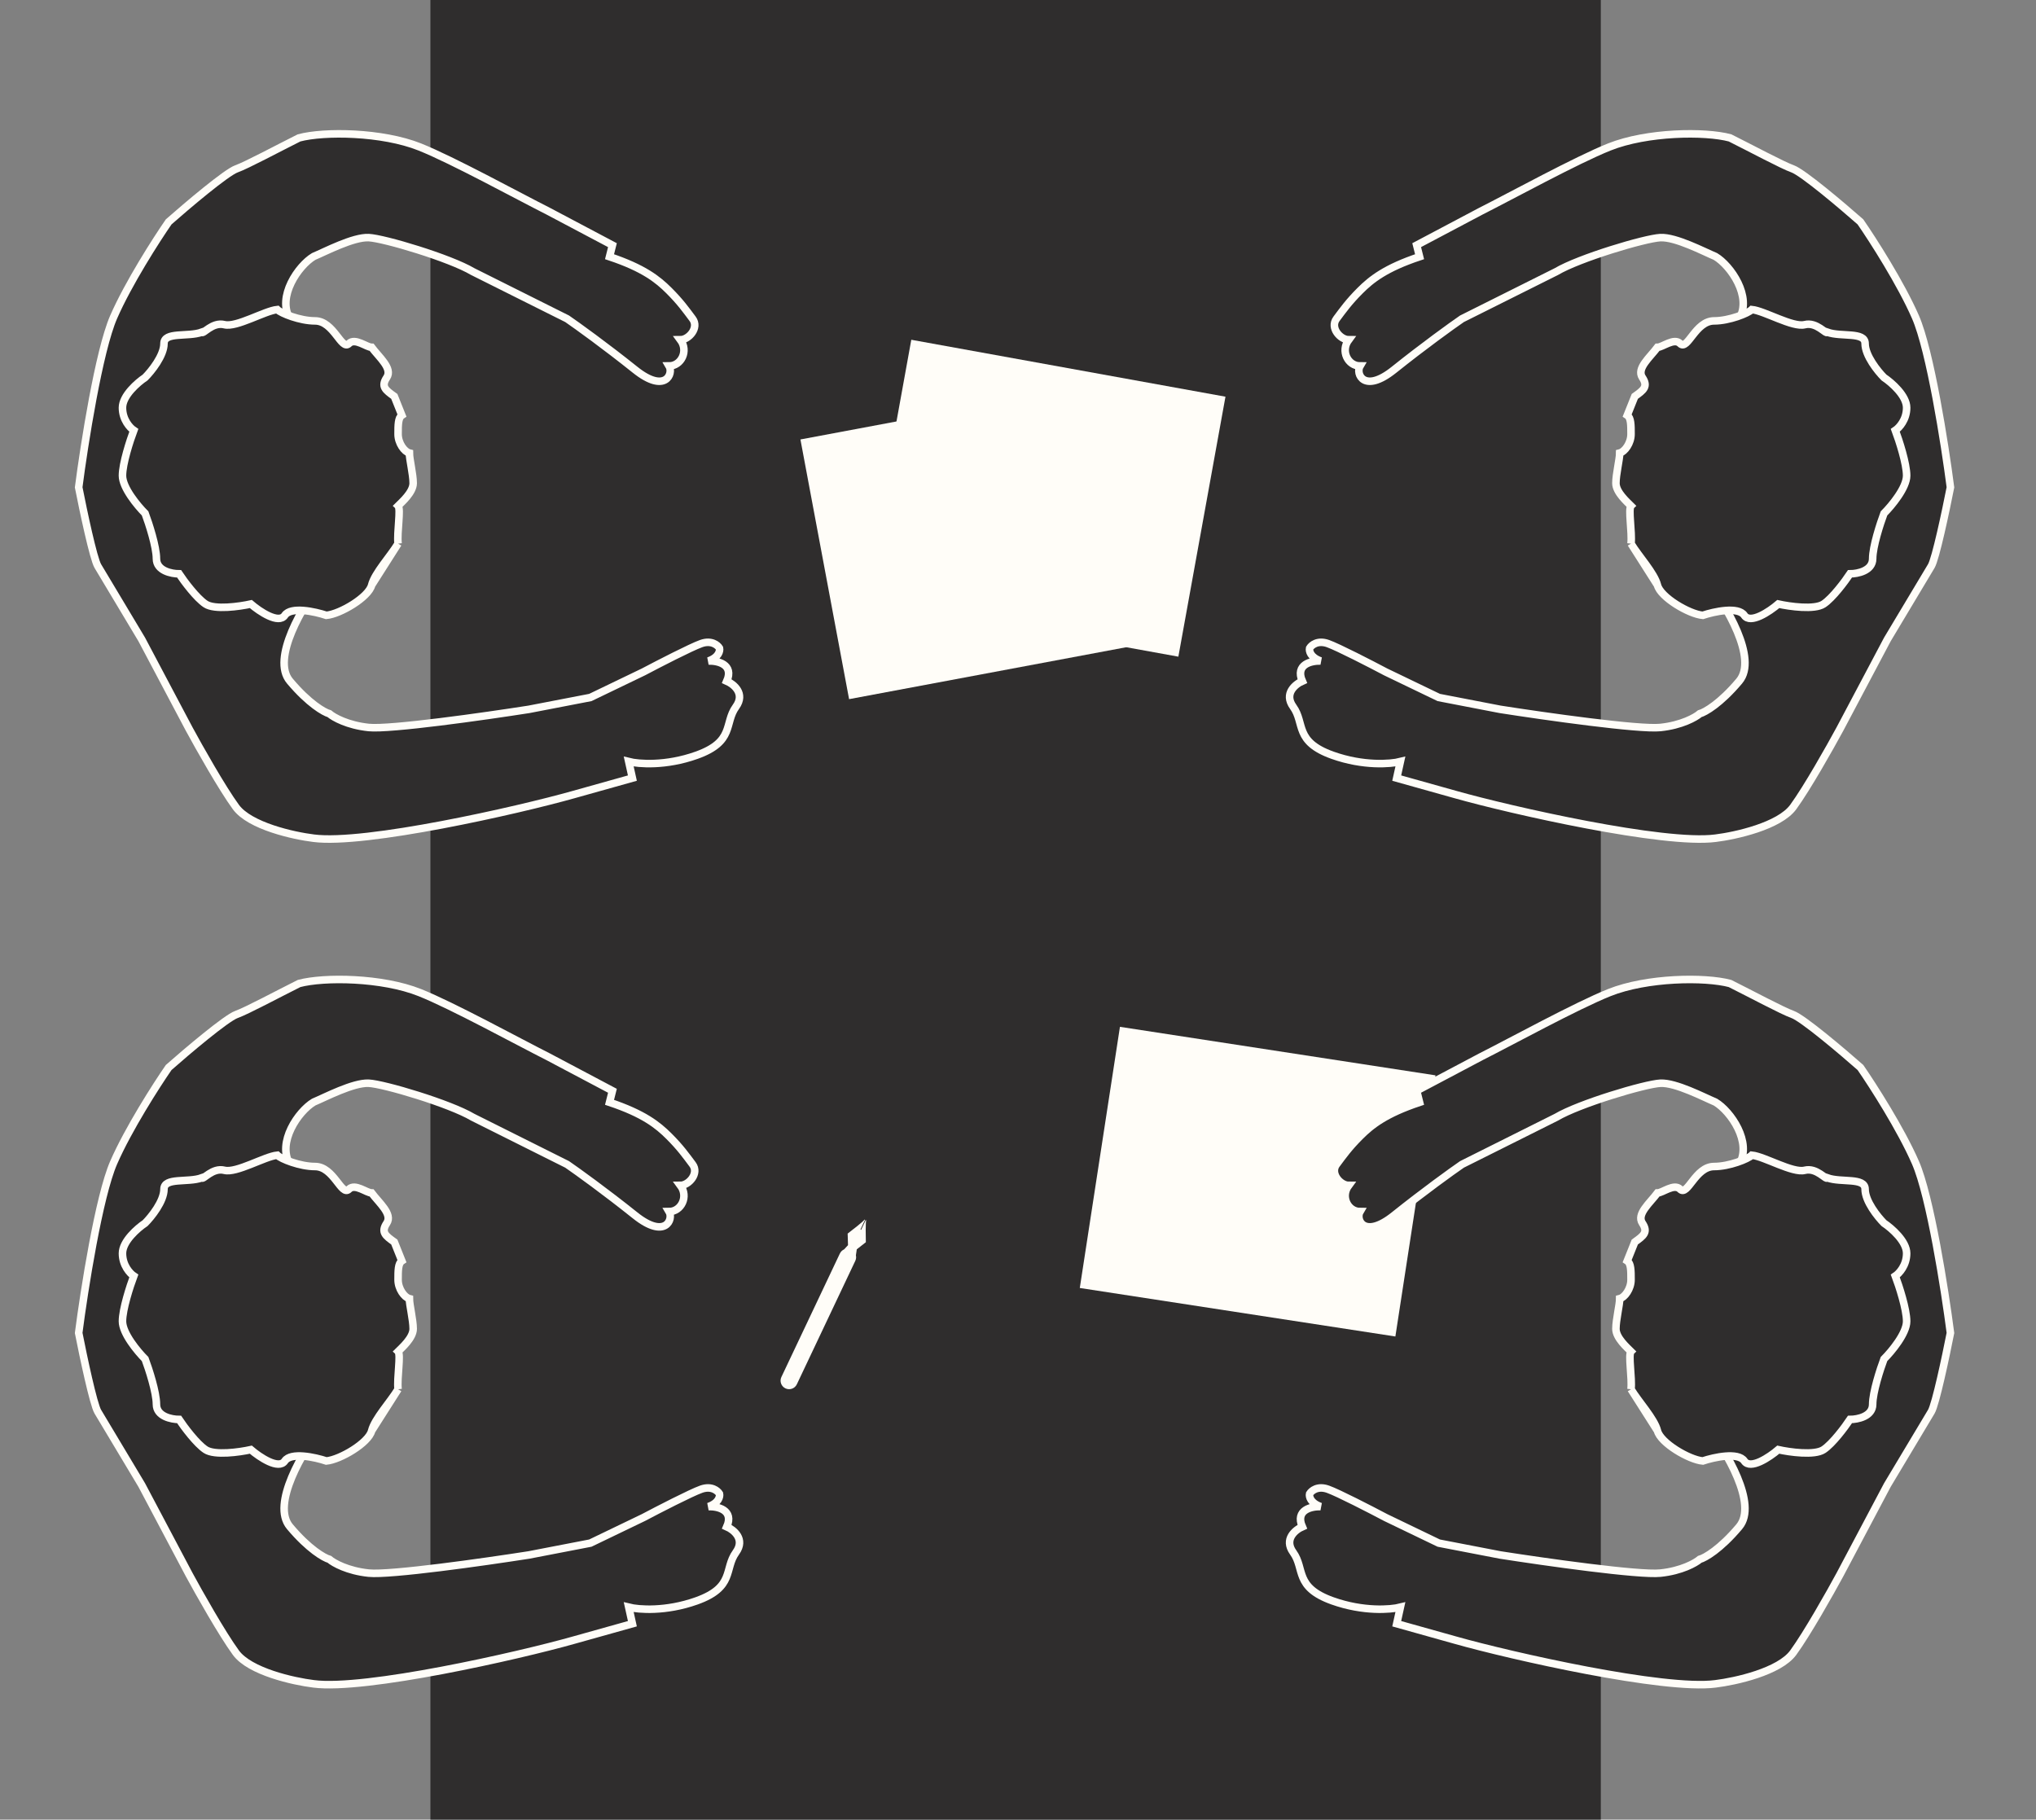 <?xml version="1.0" encoding="UTF-8"?> <svg xmlns="http://www.w3.org/2000/svg" width="226" height="202" viewBox="0 0 226 202" fill="none"><rect x="0" y="0" width="226" height="202" fill="#808080" stroke="none"/><rect x="47.777" width="129.917" height="202" fill="#2F2D2D"></rect><rect x="119.859" y="142.982" width="29.331" height="35.442" transform="rotate(-81.26 119.859 142.982)" fill="#FFFDF8"></rect><rect x="94.25" y="77.615" width="29.331" height="35.442" transform="rotate(-100.612 94.25 77.615)" fill="#FFFDF8"></rect><rect x="95.926" y="66.58" width="29.331" height="35.442" transform="rotate(-79.73 95.926 66.58)" fill="#FFFDF8"></rect><path d="M184.307 174.636C186.665 174.389 188.202 173.514 188.676 173.107C189.256 172.945 190.944 171.994 193.052 169.49C195.16 166.987 191.578 161.047 189.524 158.39C187.288 156.993 182.818 152.02 182.818 143.303C182.818 134.586 189.641 130.311 193.052 129.263C194.514 126.822 192.112 123.363 190.417 122.349C189.129 121.808 186.014 120.17 184.307 120.253C182.599 120.336 175.266 122.532 172.76 124.025L162.283 129.263C161.165 130.032 158.092 132.239 154.739 134.921C151.387 137.603 150.451 135.365 150.967 134.502C149.626 134.502 148.775 132.85 149.71 131.593C148.775 131.593 147.607 130.263 148.356 129.263C149.104 128.263 149.71 127.402 150.967 126.145C152.225 124.888 153.804 123.63 157.575 122.373L157.254 121.091L164.378 117.32C167.708 115.643 174.984 111.653 178.627 110.195C182.818 108.519 189.258 108.439 192.037 109.182C194.343 110.332 197.846 112.213 198.984 112.618C200.123 113.024 204.477 116.713 206.512 118.506C207.869 120.47 210.991 125.332 212.621 129.071C214.251 132.81 215.887 143.231 216.502 147.974C215.996 150.549 214.863 155.903 214.376 156.717L209.505 164.853L204.229 174.819C203.147 176.819 200.597 181.348 199.054 183.464C197.511 185.58 192.653 186.655 190.417 186.928C184.726 187.666 167.748 183.833 161.546 182.078L155.039 180.254L155.444 178.424C154.36 178.697 151.338 178.937 147.921 177.72C143.651 176.2 144.868 174.166 143.545 172.337C142.487 170.875 143.78 169.83 144.559 169.49C143.744 167.621 145.573 167.219 146.59 167.252C145.451 166.847 145.301 166.136 145.369 165.831C145.572 165.492 146.262 164.915 147.401 165.321C148.54 165.726 152.147 167.586 153.808 168.465L159.706 171.305L166.517 172.62C171.464 173.395 181.949 174.882 184.307 174.636Z" fill="#2F2D2D" stroke="#FFFDF8" stroke-width="0.838"></path><path d="M181.292 154.61C181.204 154.479 181.122 154.35 181.047 154.226C181.187 152.968 180.712 150.37 181.047 150.035C180.628 149.616 179.371 148.526 179.371 147.52C179.371 146.514 179.79 144.866 179.79 144.167C180.349 144.028 181.047 143.078 181.047 142.072C181.047 141.066 181.047 140.256 180.628 139.977L181.467 137.881C182.444 137.183 182.975 136.792 182.305 135.786C181.634 134.78 183.143 133.551 183.981 132.433C184.54 132.433 185.825 131.343 186.496 132.014C187.334 132.852 188.172 129.499 190.267 129.499C191.944 129.499 194.039 128.661 194.458 128.242C195.855 128.382 198.984 130.254 200.325 129.919C201.667 129.583 202.7 131.036 202.84 130.757C204.377 131.315 207.031 130.673 207.031 132.014C207.031 133.355 208.428 135.087 209.126 135.786C209.964 136.345 211.641 137.797 211.641 139.138C211.641 140.48 210.803 141.374 210.384 141.653C210.803 142.771 211.641 145.341 211.641 146.682C211.641 148.023 209.964 150.035 209.126 150.873C208.707 151.99 207.869 154.561 207.869 155.902C207.869 157.243 206.193 157.578 205.354 157.578C204.796 158.416 203.427 160.26 202.421 160.931C201.415 161.602 198.649 161.21 197.392 160.931C196.414 161.769 194.291 163.194 193.62 162.188C192.95 161.182 190.267 161.769 189.01 162.188C187.473 162.049 184.316 160.177 183.981 158.836L181.292 154.61Z" fill="#2F2D2D"></path><path d="M181.047 154.226C181.886 155.623 183.646 157.494 183.981 158.836M181.047 154.226L183.981 158.836M181.047 154.226C181.187 152.968 180.712 150.37 181.047 150.035C180.628 149.616 179.371 148.526 179.371 147.52C179.371 146.514 179.79 144.866 179.79 144.168C180.349 144.028 181.047 143.078 181.047 142.072C181.047 141.066 181.047 140.256 180.628 139.977L181.467 137.881C182.444 137.183 182.975 136.792 182.305 135.786C181.634 134.78 183.143 133.551 183.981 132.433C184.54 132.433 185.825 131.343 186.496 132.014C187.334 132.852 188.172 129.499 190.267 129.499C191.944 129.499 194.039 128.661 194.458 128.242C195.855 128.382 198.984 130.254 200.325 129.919C201.667 129.583 202.7 131.036 202.84 130.757C204.377 131.315 207.031 130.673 207.031 132.014C207.031 133.355 208.428 135.087 209.126 135.786C209.964 136.345 211.641 137.797 211.641 139.138C211.641 140.48 210.803 141.374 210.384 141.653C210.803 142.771 211.641 145.341 211.641 146.682C211.641 148.023 209.964 150.035 209.126 150.873C208.707 151.99 207.869 154.561 207.869 155.902C207.869 157.243 206.193 157.578 205.354 157.578C204.796 158.416 203.427 160.26 202.421 160.931C201.415 161.602 198.649 161.21 197.392 160.931C196.414 161.769 194.291 163.194 193.62 162.188C192.95 161.182 190.267 161.769 189.01 162.188C187.473 162.049 184.316 160.177 183.981 158.836" stroke="#FFFDF8" stroke-width="0.838"></path><path d="M184.307 80.761C186.665 80.514 188.202 79.639 188.676 79.232C189.256 79.07 190.944 78.119 193.052 75.615C195.16 73.112 191.578 67.172 189.524 64.515C187.288 63.118 182.818 58.145 182.818 49.428C182.818 40.711 189.641 36.436 193.052 35.388C194.514 32.947 192.112 29.488 190.417 28.474C189.129 27.933 186.014 26.295 184.307 26.378C182.599 26.461 175.266 28.657 172.76 30.15L162.283 35.388C161.165 36.157 158.092 38.364 154.739 41.046C151.387 43.728 150.451 41.49 150.967 40.627C149.626 40.627 148.775 38.975 149.71 37.718C148.775 37.718 147.607 36.388 148.356 35.388C149.104 34.388 149.71 33.527 150.967 32.27C152.225 31.013 153.804 29.755 157.575 28.498L157.254 27.216L164.378 23.445C167.708 21.768 174.984 17.778 178.627 16.32C182.818 14.644 189.258 14.564 192.037 15.307C194.343 16.457 197.846 18.338 198.984 18.743C200.123 19.149 204.477 22.838 206.512 24.631C207.869 26.595 210.991 31.457 212.621 35.196C214.251 38.935 215.887 49.356 216.502 54.099C215.996 56.674 214.863 62.028 214.376 62.842L209.505 70.978L204.229 80.944C203.147 82.944 200.597 87.473 199.054 89.589C197.511 91.705 192.653 92.78 190.417 93.053C184.726 93.791 167.748 89.958 161.546 88.203L155.039 86.379L155.444 84.549C154.36 84.822 151.338 85.062 147.921 83.845C143.651 82.325 144.868 80.291 143.545 78.463C142.487 77 143.78 75.955 144.559 75.615C143.744 73.746 145.573 73.344 146.59 73.377C145.451 72.972 145.301 72.261 145.369 71.956C145.572 71.617 146.262 71.04 147.401 71.445C148.54 71.851 152.147 73.711 153.808 74.59L159.706 77.43L166.517 78.745C171.464 79.52 181.949 81.007 184.307 80.761Z" fill="#2F2D2D" stroke="#FFFDF8" stroke-width="0.838"></path><path d="M181.292 60.733C181.204 60.602 181.122 60.473 181.047 60.349C181.187 59.091 180.712 56.493 181.047 56.158C180.628 55.739 179.371 54.649 179.371 53.643C179.371 52.637 179.79 50.989 179.79 50.291C180.349 50.151 181.047 49.201 181.047 48.195C181.047 47.189 181.047 46.379 180.628 46.1L181.467 44.004C182.444 43.306 182.975 42.915 182.305 41.909C181.634 40.903 183.143 39.674 183.981 38.556C184.54 38.556 185.825 37.467 186.496 38.137C187.334 38.975 188.172 35.623 190.267 35.623C191.944 35.623 194.039 34.784 194.458 34.365C195.855 34.505 198.984 36.377 200.325 36.042C201.667 35.706 202.7 37.159 202.84 36.88C204.377 37.438 207.031 36.796 207.031 38.137C207.031 39.478 208.428 41.21 209.126 41.909C209.964 42.468 211.641 43.92 211.641 45.261C211.641 46.603 210.803 47.497 210.384 47.776C210.803 48.894 211.641 51.464 211.641 52.805C211.641 54.146 209.964 56.158 209.126 56.996C208.707 58.114 207.869 60.684 207.869 62.025C207.869 63.366 206.193 63.701 205.354 63.701C204.796 64.54 203.427 66.383 202.421 67.054C201.415 67.725 198.649 67.333 197.392 67.054C196.414 67.892 194.291 69.317 193.62 68.311C192.95 67.305 190.267 67.892 189.01 68.311C187.473 68.172 184.316 66.3 183.981 64.959L181.292 60.733Z" fill="#2F2D2D"></path><path d="M181.047 60.349C181.886 61.746 183.646 63.617 183.981 64.959M181.047 60.349L183.981 64.959M181.047 60.349C181.187 59.091 180.712 56.493 181.047 56.158C180.628 55.739 179.371 54.649 179.371 53.643C179.371 52.637 179.79 50.989 179.79 50.291C180.349 50.151 181.047 49.201 181.047 48.195C181.047 47.189 181.047 46.379 180.628 46.1L181.467 44.004C182.444 43.306 182.975 42.915 182.305 41.909C181.634 40.903 183.143 39.674 183.981 38.556C184.54 38.556 185.825 37.467 186.496 38.137C187.334 38.975 188.172 35.623 190.267 35.623C191.944 35.623 194.039 34.784 194.458 34.365C195.855 34.505 198.984 36.377 200.325 36.042C201.667 35.706 202.7 37.159 202.84 36.88C204.377 37.438 207.031 36.796 207.031 38.137C207.031 39.478 208.428 41.21 209.126 41.909C209.964 42.468 211.641 43.92 211.641 45.261C211.641 46.603 210.803 47.497 210.384 47.776C210.803 48.894 211.641 51.464 211.641 52.805C211.641 54.146 209.964 56.158 209.126 56.996C208.707 58.114 207.869 60.684 207.869 62.025C207.869 63.366 206.193 63.701 205.354 63.701C204.796 64.54 203.427 66.383 202.421 67.054C201.415 67.725 198.649 67.333 197.392 67.054C196.414 67.892 194.291 69.317 193.62 68.311C192.95 67.305 190.267 67.892 189.01 68.311C187.473 68.172 184.316 66.3 183.981 64.959" stroke="#FFFDF8" stroke-width="0.838"></path><path d="M40.928 174.636C38.57 174.389 37.032 173.514 36.559 173.107C35.978 172.945 34.29 171.994 32.182 169.49C30.074 166.987 33.656 161.047 35.711 158.39C37.946 156.993 42.416 152.02 42.416 143.303C42.416 134.586 35.593 130.311 32.182 129.263C30.721 126.822 33.122 123.363 34.817 122.349C36.105 121.808 39.22 120.17 40.928 120.253C42.635 120.336 49.969 122.532 52.474 124.025L62.952 129.263C64.069 130.032 67.142 132.239 70.495 134.921C73.848 137.603 74.783 135.365 74.267 134.502C75.608 134.502 76.46 132.85 75.524 131.593C76.46 131.593 77.627 130.263 76.879 129.263C76.13 128.263 75.524 127.402 74.267 126.145C73.01 124.888 71.431 123.63 67.659 122.373L67.981 121.091L60.856 117.32C57.527 115.643 50.251 111.653 46.607 110.195C42.416 108.519 35.976 108.439 33.197 109.182C30.892 110.332 27.389 112.213 26.25 112.618C25.111 113.024 20.757 116.713 18.723 118.506C17.366 120.47 14.244 125.332 12.614 129.071C10.984 132.81 9.347 143.231 8.733 147.974C9.238 150.549 10.372 155.903 10.859 156.717L15.73 164.853L21.005 174.819C22.088 176.819 24.638 181.348 26.181 183.464C27.724 185.58 32.581 186.655 34.817 186.928C40.508 187.666 57.487 183.833 63.689 182.078L70.196 180.254L69.791 178.424C70.875 178.697 73.897 178.937 77.313 177.72C81.584 176.2 80.366 174.166 81.689 172.337C82.748 170.875 81.454 169.83 80.675 169.49C81.49 167.621 79.661 167.219 78.645 167.252C79.784 166.847 79.933 166.136 79.866 165.831C79.663 165.492 78.972 164.915 77.834 165.321C76.695 165.726 73.088 167.586 71.427 168.465L65.529 171.305L58.717 172.62C53.77 173.395 43.286 174.882 40.928 174.636Z" fill="#2F2D2D" stroke="#FFFDF8" stroke-width="0.838"></path><path d="M43.942 154.61C44.03 154.479 44.112 154.35 44.187 154.226C44.047 152.968 44.522 150.37 44.187 150.035C44.606 149.616 45.863 148.526 45.863 147.52C45.863 146.514 45.444 144.866 45.444 144.167C44.885 144.028 44.187 143.078 44.187 142.072C44.187 141.066 44.187 140.256 44.606 139.977L43.768 137.881C42.79 137.183 42.259 136.792 42.93 135.786C43.6 134.78 42.092 133.551 41.253 132.433C40.694 132.433 39.409 131.343 38.739 132.014C37.901 132.852 37.062 129.499 34.967 129.499C33.291 129.499 31.195 128.661 30.776 128.242C29.379 128.382 26.25 130.254 24.909 129.919C23.568 129.583 22.534 131.036 22.394 130.757C20.858 131.315 18.203 130.673 18.203 132.014C18.203 133.355 16.807 135.087 16.108 135.786C15.27 136.345 13.594 137.797 13.594 139.138C13.594 140.48 14.432 141.374 14.851 141.653C14.432 142.771 13.594 145.341 13.594 146.682C13.594 148.023 15.27 150.035 16.108 150.873C16.527 151.99 17.365 154.561 17.365 155.902C17.365 157.243 19.042 157.578 19.88 157.578C20.439 158.416 21.808 160.26 22.814 160.931C23.819 161.602 26.585 161.21 27.843 160.931C28.82 161.769 30.944 163.194 31.614 162.188C32.285 161.182 34.967 161.769 36.224 162.188C37.761 162.049 40.918 160.177 41.253 158.836L43.942 154.61Z" fill="#2F2D2D"></path><path d="M44.187 154.226C43.349 155.623 41.589 157.494 41.253 158.836M44.187 154.226L41.253 158.836M44.187 154.226C44.047 152.968 44.522 150.37 44.187 150.035C44.606 149.616 45.863 148.526 45.863 147.52C45.863 146.514 45.444 144.866 45.444 144.168C44.885 144.028 44.187 143.078 44.187 142.072C44.187 141.066 44.187 140.256 44.606 139.977L43.768 137.881C42.79 137.183 42.259 136.792 42.93 135.786C43.6 134.78 42.092 133.551 41.253 132.433C40.694 132.433 39.409 131.343 38.739 132.014C37.901 132.852 37.062 129.499 34.967 129.499C33.291 129.499 31.195 128.661 30.776 128.242C29.379 128.382 26.25 130.254 24.909 129.919C23.568 129.583 22.534 131.036 22.394 130.757C20.858 131.315 18.203 130.673 18.203 132.014C18.203 133.355 16.807 135.087 16.108 135.786C15.27 136.345 13.594 137.797 13.594 139.138C13.594 140.48 14.432 141.374 14.851 141.653C14.432 142.771 13.594 145.341 13.594 146.682C13.594 148.023 15.27 150.035 16.108 150.873C16.527 151.99 17.365 154.561 17.365 155.902C17.365 157.243 19.042 157.578 19.88 157.578C20.439 158.416 21.808 160.26 22.814 160.931C23.819 161.602 26.585 161.21 27.843 160.931C28.82 161.769 30.944 163.194 31.614 162.188C32.285 161.182 34.967 161.769 36.224 162.188C37.761 162.049 40.918 160.177 41.253 158.836" stroke="#FFFDF8" stroke-width="0.838"></path><path d="M40.928 80.761C38.57 80.514 37.032 79.639 36.559 79.232C35.978 79.07 34.29 78.119 32.182 75.615C30.074 73.112 33.656 67.172 35.711 64.515C37.946 63.118 42.416 58.145 42.416 49.428C42.416 40.711 35.593 36.436 32.182 35.388C30.721 32.947 33.122 29.488 34.817 28.474C36.105 27.933 39.22 26.295 40.928 26.378C42.635 26.461 49.969 28.657 52.474 30.15L62.952 35.388C64.069 36.157 67.142 38.364 70.495 41.046C73.848 43.728 74.783 41.49 74.267 40.627C75.608 40.627 76.46 38.975 75.524 37.718C76.46 37.718 77.627 36.388 76.879 35.388C76.13 34.388 75.524 33.527 74.267 32.27C73.01 31.013 71.431 29.755 67.659 28.498L67.981 27.216L60.856 23.445C57.527 21.768 50.251 17.778 46.607 16.32C42.416 14.644 35.976 14.564 33.197 15.307C30.892 16.457 27.389 18.338 26.25 18.743C25.111 19.149 20.757 22.838 18.723 24.631C17.366 26.595 14.244 31.457 12.614 35.196C10.984 38.935 9.347 49.356 8.733 54.099C9.238 56.674 10.372 62.028 10.859 62.842L15.73 70.978L21.005 80.944C22.088 82.944 24.638 87.473 26.181 89.589C27.724 91.705 32.581 92.78 34.817 93.053C40.508 93.791 57.487 89.958 63.689 88.203L70.196 86.379L69.791 84.549C70.875 84.822 73.897 85.062 77.313 83.845C81.584 82.325 80.366 80.291 81.689 78.463C82.748 77 81.454 75.955 80.675 75.615C81.49 73.746 79.661 73.344 78.645 73.377C79.784 72.972 79.933 72.261 79.866 71.956C79.663 71.617 78.972 71.04 77.834 71.445C76.695 71.851 73.088 73.711 71.427 74.59L65.529 77.43L58.717 78.745C53.77 79.52 43.286 81.007 40.928 80.761Z" fill="#2F2D2D" stroke="#FFFDF8" stroke-width="0.838"></path><path d="M43.942 60.733C44.03 60.602 44.112 60.473 44.187 60.349C44.047 59.091 44.522 56.493 44.187 56.158C44.606 55.739 45.863 54.649 45.863 53.643C45.863 52.637 45.444 50.989 45.444 50.291C44.885 50.151 44.187 49.201 44.187 48.195C44.187 47.189 44.187 46.379 44.606 46.1L43.768 44.004C42.79 43.306 42.259 42.915 42.93 41.909C43.6 40.903 42.092 39.674 41.253 38.556C40.694 38.556 39.409 37.467 38.739 38.137C37.901 38.975 37.062 35.623 34.967 35.623C33.291 35.623 31.195 34.784 30.776 34.365C29.379 34.505 26.25 36.377 24.909 36.042C23.568 35.706 22.534 37.159 22.394 36.88C20.858 37.438 18.203 36.796 18.203 38.137C18.203 39.478 16.807 41.21 16.108 41.909C15.27 42.468 13.594 43.92 13.594 45.261C13.594 46.603 14.432 47.497 14.851 47.776C14.432 48.894 13.594 51.464 13.594 52.805C13.594 54.146 15.27 56.158 16.108 56.996C16.527 58.114 17.365 60.684 17.365 62.025C17.365 63.366 19.042 63.701 19.88 63.701C20.439 64.54 21.808 66.383 22.814 67.054C23.819 67.725 26.585 67.333 27.843 67.054C28.82 67.892 30.944 69.317 31.614 68.311C32.285 67.305 34.967 67.892 36.224 68.311C37.761 68.172 40.918 66.3 41.253 64.959L43.942 60.733Z" fill="#2F2D2D"></path><path d="M44.187 60.349C43.349 61.746 41.589 63.617 41.253 64.959M44.187 60.349L41.253 64.959M44.187 60.349C44.047 59.091 44.522 56.493 44.187 56.158C44.606 55.739 45.863 54.649 45.863 53.643C45.863 52.637 45.444 50.989 45.444 50.291C44.885 50.151 44.187 49.201 44.187 48.195C44.187 47.189 44.187 46.379 44.606 46.1L43.768 44.004C42.79 43.306 42.259 42.915 42.93 41.909C43.6 40.903 42.092 39.674 41.253 38.556C40.694 38.556 39.409 37.467 38.739 38.137C37.901 38.975 37.062 35.623 34.967 35.623C33.291 35.623 31.195 34.784 30.776 34.365C29.379 34.505 26.25 36.377 24.909 36.042C23.568 35.706 22.534 37.159 22.394 36.88C20.858 37.438 18.203 36.796 18.203 38.137C18.203 39.478 16.807 41.21 16.108 41.909C15.27 42.468 13.594 43.92 13.594 45.261C13.594 46.603 14.432 47.497 14.851 47.776C14.432 48.894 13.594 51.464 13.594 52.805C13.594 54.146 15.27 56.158 16.108 56.996C16.527 58.114 17.365 60.684 17.365 62.025C17.365 63.366 19.042 63.701 19.88 63.701C20.439 64.54 21.808 66.383 22.814 67.054C23.819 67.725 26.585 67.333 27.843 67.054C28.82 67.892 30.944 69.317 31.614 68.311C32.285 67.305 34.967 67.892 36.224 68.311C37.761 68.172 40.918 66.3 41.253 64.959" stroke="#FFFDF8" stroke-width="0.838"></path><path d="M96.023 135.415L95.511 136.494L95.585 136.529L96.096 135.45L96.146 135.474C96.074 135.831 96.092 137.241 96.111 137.902L95.104 138.691L95.007 139.357C95.052 139.556 95.034 139.77 94.94 139.969L94.911 140.029L94.906 140.065L94.896 140.061L88.45 153.677C88.226 154.15 87.66 154.352 87.187 154.128C86.714 153.904 86.512 153.339 86.736 152.866L93.227 139.157C93.328 138.944 93.497 138.786 93.697 138.697L94.131 138.229L94.091 136.945C94.621 136.544 95.739 135.672 95.971 135.391L96.023 135.415Z" fill="#FFFDF8"></path></svg> 